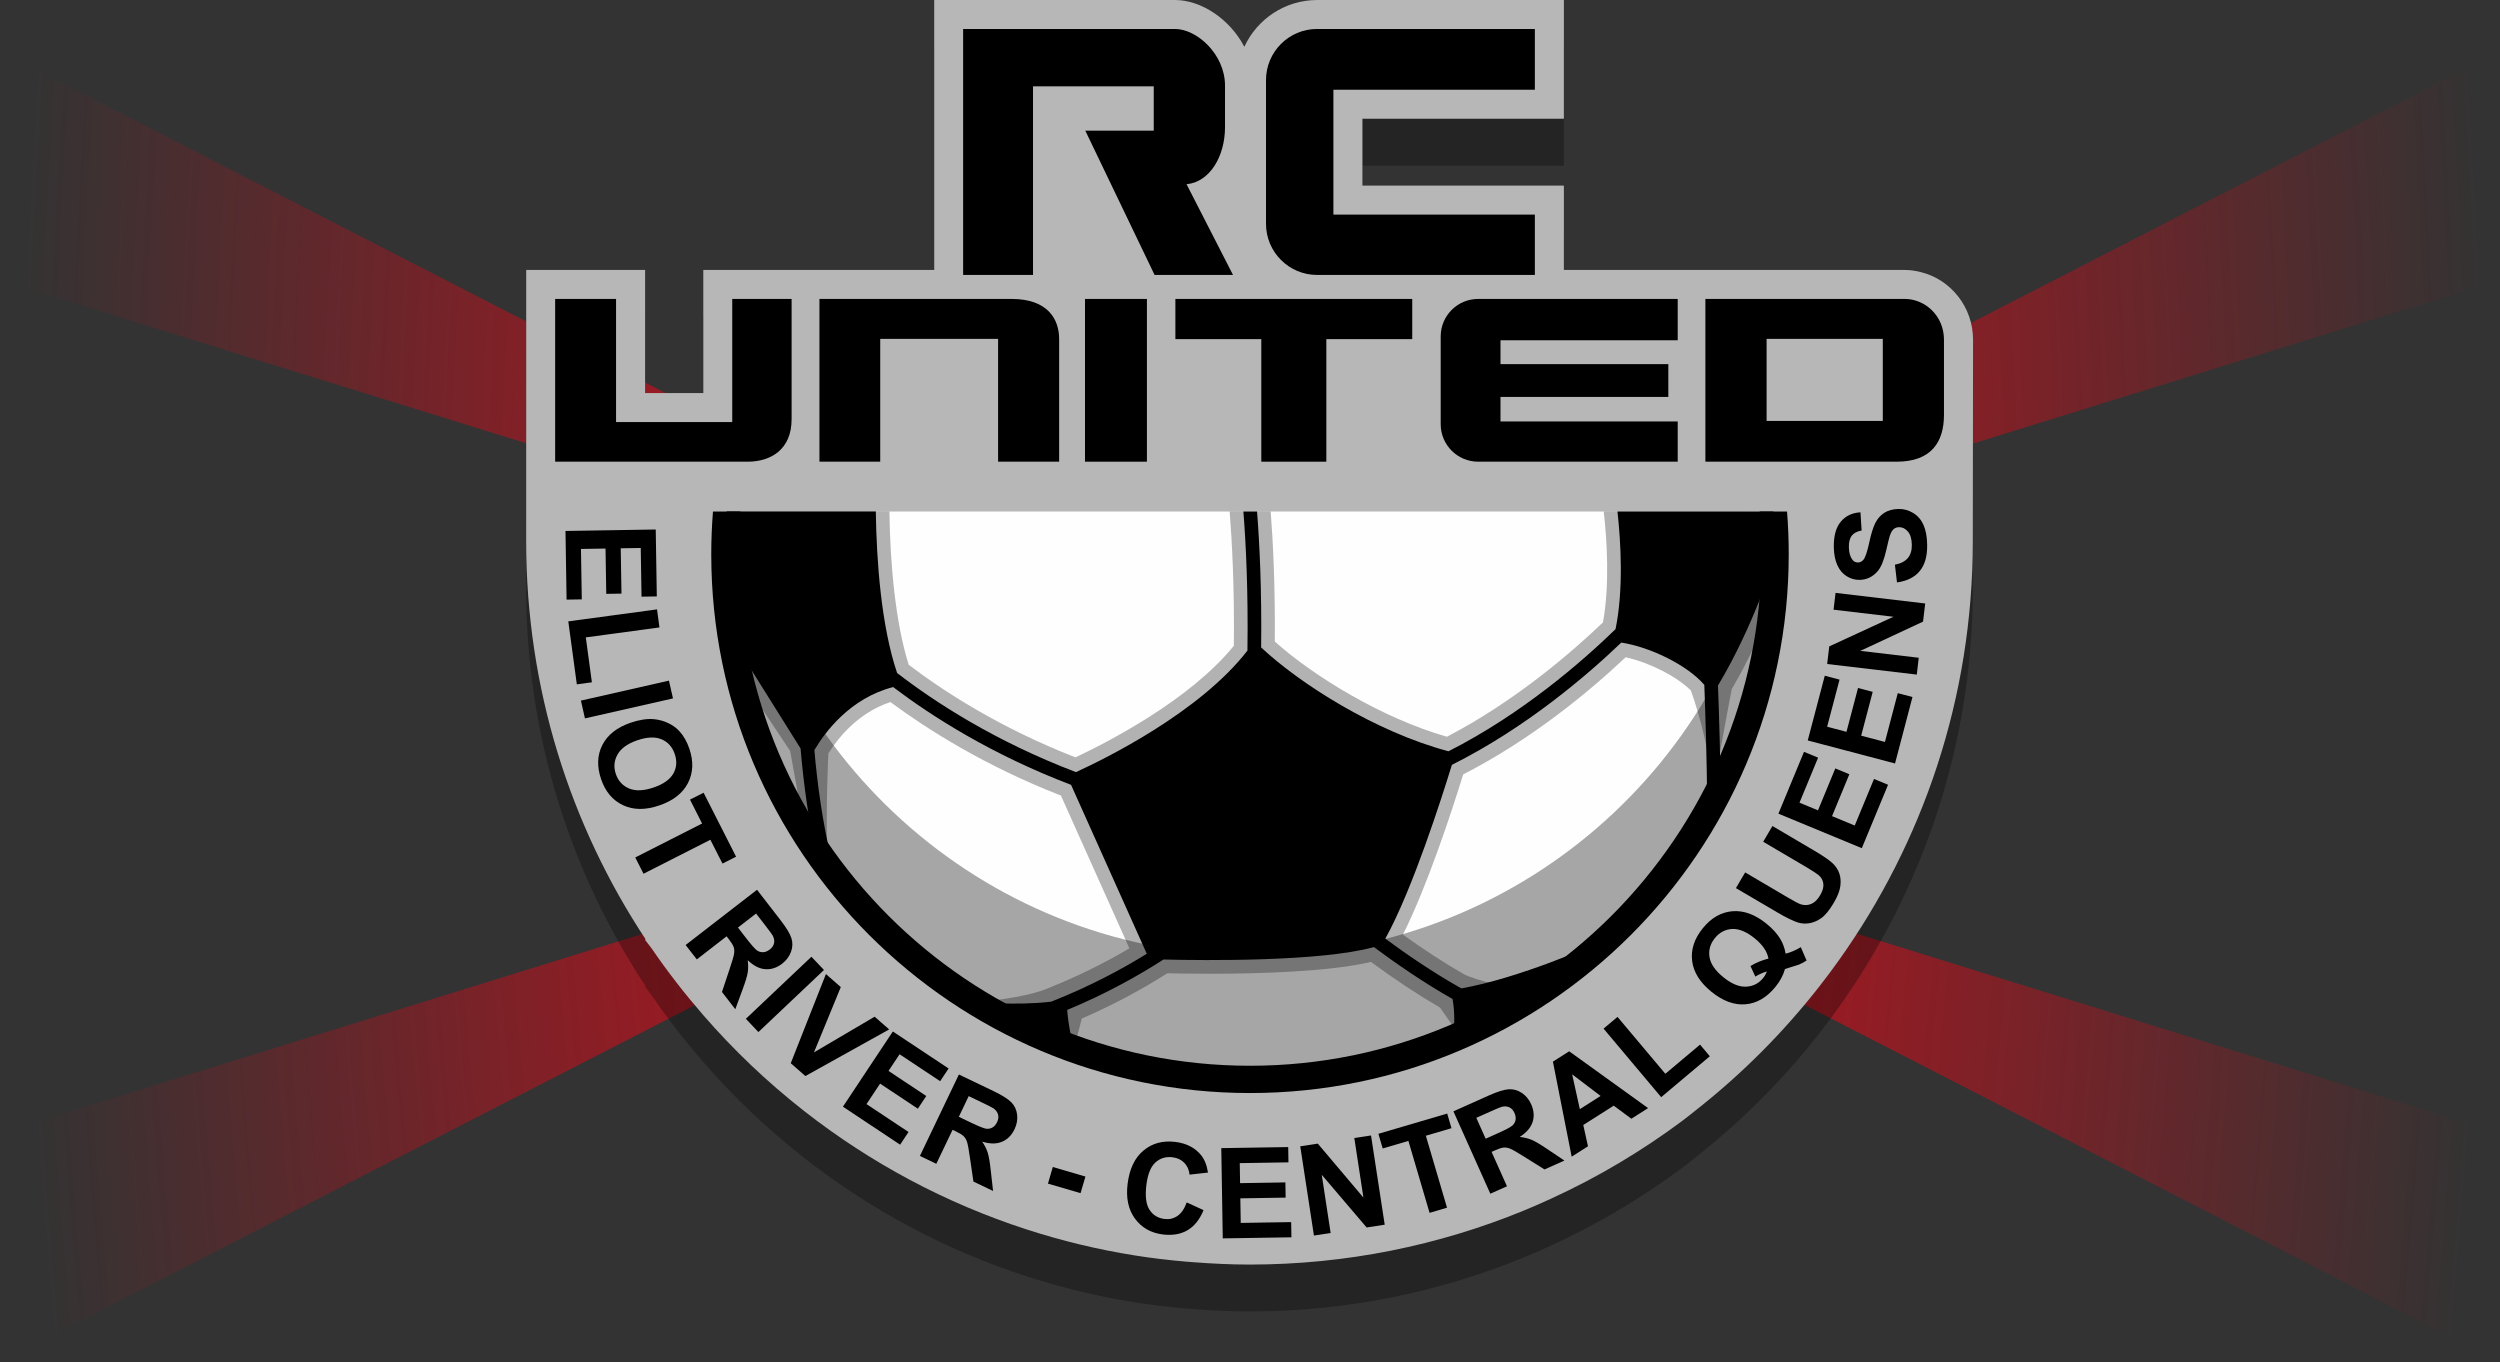 <?xml version="1.0" encoding="utf-8"?>
<!-- Generator: Adobe Illustrator 16.0.0, SVG Export Plug-In . SVG Version: 6.00 Build 0)  -->
<!DOCTYPE svg PUBLIC "-//W3C//DTD SVG 1.1//EN" "http://www.w3.org/Graphics/SVG/1.1/DTD/svg11.dtd">
<svg version="1.1" id="Layer_1" xmlns="http://www.w3.org/2000/svg" xmlns:xlink="http://www.w3.org/1999/xlink" x="0px" y="0px"
	 width="160.001px" height="87.183px" viewBox="80.196 9.737 160.001 87.183" enable-background="new 80.196 9.737 160.001 87.183"
	 xml:space="preserve">
<rect x="80.196" y="9.737" width="160.001" height="87.183" fill="#333333" stroke="none"/>
<g id="Layer_2_1_">
	
		<radialGradient id="SVGID_1_" cx="160.827" cy="48.344" r="200.33" gradientTransform="matrix(0.396 0 0 1 96.697 0)" gradientUnits="userSpaceOnUse">
		<stop  offset="0.097" style="stop-color:#E10918"/>
		<stop  offset="0.872" style="stop-color:#E10918;stop-opacity:0.141"/>
		<stop  offset="1" style="stop-color:#E10918;stop-opacity:0"/>
	</radialGradient>
	<path fill="url(#SVGID_1_)" d="M240.197,27.663l-71.965,22.32l71.965-36.976V27.663z M240.197,82.261l-71.965-22.317l71.965,36.977
		V82.261z M80.196,27.663l71.965,22.32L80.196,13.007V27.663z M80.196,96.92l71.965-36.977L80.196,82.261V96.92z"/>
</g>
<g>
	<path opacity="0.3" d="M206.472,34.487c0-2.105-1.431-3.863-3.344-4.336c-0.329-0.082-0.667-0.136-1.02-0.136h-21.823v-5.398
		h-12.893v-4.279h12.893v-7.6h-15.789c-2.065,0-3.85,1.229-4.662,2.994c-0.938-1.795-2.779-2.994-4.433-2.994h-15.415v17.277
		h-14.778v7.88h-3.725v-7.88h-4.232h-3.377c0,0-0.003,16.274-0.003,17.365c0,9.414,2.817,18.167,7.645,25.474l-0.04,0.031
		l0.415,0.537c1.022,1.498,2.136,2.928,3.322,4.293c1.933,2.226,4.074,4.263,6.394,6.085c0.034,0.026,0.068,0.053,0.102,0.08
		c4.209,3.285,8.997,5.86,14.19,7.541c2.232,0.723,4.537,1.283,6.903,1.661c1.082,0.173,2.177,0.303,3.283,0.399
		c0.178,0.016,0.357,0.027,0.536,0.041c1.17,0.089,2.349,0.148,3.542,0.148c6.208,0,12.127-1.231,17.538-3.448
		c0.584-0.239,1.16-0.493,1.731-0.755c1.52-0.696,2.997-1.468,4.422-2.319c1.388-0.828,2.731-1.721,4.02-2.685
		c0.342-0.256,0.671-0.525,1.005-0.79c2.884-2.284,5.487-4.904,7.754-7.802c0.42-0.536,0.828-1.082,1.224-1.637
		c5.407-7.575,8.599-16.84,8.599-26.856C206.455,45.371,206.472,34.487,206.472,34.487z"/>
	<path fill="#B7B7B7" d="M206.472,31.487c0-2.105-1.431-3.863-3.344-4.336c-0.329-0.082-0.667-0.136-1.02-0.136h-21.823v-5.398
		h-12.893v-4.279h12.893v-7.6h-15.789c-2.065,0-3.85,1.229-4.662,2.994c-0.938-1.795-2.779-2.994-4.433-2.994h-15.415v17.277
		h-14.778v7.88h-3.725v-7.88h-4.232h-3.377c0,0-0.003,16.274-0.003,17.365c0,9.414,2.817,18.167,7.645,25.474l-0.04,0.031
		l0.415,0.537c1.022,1.498,2.136,2.928,3.322,4.293c1.933,2.226,4.074,4.263,6.394,6.085c0.034,0.026,0.068,0.053,0.102,0.08
		c4.209,3.285,8.997,5.86,14.19,7.541c2.232,0.723,4.537,1.283,6.903,1.661c1.082,0.173,2.177,0.303,3.283,0.399
		c0.178,0.016,0.357,0.027,0.536,0.041c1.17,0.089,2.349,0.148,3.542,0.148c6.208,0,12.127-1.231,17.538-3.448
		c0.584-0.239,1.16-0.493,1.731-0.755c1.52-0.696,2.997-1.468,4.422-2.319c1.388-0.828,2.731-1.721,4.02-2.685
		c0.342-0.256,0.671-0.525,1.005-0.79c2.884-2.284,5.487-4.904,7.754-7.802c0.42-0.536,0.828-1.082,1.224-1.637
		c5.407-7.575,8.599-16.84,8.599-26.856C206.455,42.371,206.472,31.487,206.472,31.487z"/>
	<g>
		<path fill="#FEFEFE" d="M193.804,45.213c0,18.56-15.047,33.604-33.606,33.604c-18.561,0-33.607-15.047-33.607-33.604
			c0-0.922,0.039-1.835,0.111-2.738h66.991C193.766,43.378,193.804,44.292,193.804,45.213z"/>
		<path fill="#A6A6A6" d="M160.444,70.894c-16.796,0-30.711-12.322-33.206-28.418H126.7c-0.073,0.902-0.11,1.816-0.11,2.738
			c0,18.56,15.047,33.604,33.607,33.604s33.606-15.047,33.606-33.604c0-0.922-0.039-1.835-0.112-2.738h-0.041
			C191.156,58.571,177.241,70.894,160.444,70.894z"/>
		<path opacity="0.3" enable-background="new    " d="M182.836,42.475c0.207,1.844,0.39,4.69-0.05,7.094
			c-1.911,1.833-5.562,5.018-9.985,7.319c-4.119-1.172-8.546-3.874-11.017-6.093c0.029-3.532-0.111-6.356-0.263-8.32h-2.626
			c0.154,1.953,0.31,4.882,0.268,8.593c-2.822,3.479-8.102,6.184-10.137,7.141c-4.835-1.888-8.435-4.226-10.671-5.927
			c-0.848-2.666-1.189-6.448-1.236-9.807h-10.417c-0.074,0.902-0.111,1.816-0.111,2.738c0,2.616,0.3,5.163,0.865,7.606l3.311,4.98
			l0.955,5.263c0.449,0.717,0.927,1.416,1.429,2.095c-0.117-3.99,0.061-7.204,0.061-7.204c0.659-1.045,1.94-2.614,3.972-3.283
			c2.344,1.734,6.037,4.083,10.912,5.984l4.383,9.777c-1.659,0.979-3.412,1.838-5.227,2.561c-1.094,0.466-2.95,0.736-4.592,0.892
			c1.963,1.203,4.061,2.21,6.262,2.994l0.51-1.954c1.92-0.833,3.757-1.807,5.472-2.898c0.669,0.016,1.617,0.031,2.707,0.031
			c3.297,0,7.682-0.136,10.329-0.757c1.501,1.106,2.982,2.087,4.418,2.923l1.265,1.807c0.876-0.381,1.734-0.799,2.57-1.252
			l1.216-1.674c0,0-2.883-0.644-3.533-1.024c-1.258-0.724-2.563-1.571-3.894-2.527c1.56-3.093,3.134-7.907,3.859-10.253
			c4.364-2.24,8.005-5.245,10.396-7.497c1.519,0.332,3.255,1.214,4.175,2.124c0,0,1.237,3.338,1.401,6.582
			c0.791-4.525,1.215-6.671,1.215-6.671c1.128-1.913,2.017-3.92,2.629-5.472c0.098-1.037,0.148-2.088,0.148-3.15
			c0-0.922-0.037-1.836-0.11-2.738L182.836,42.475L182.836,42.475z"/>
		<path d="M183.715,42.475c0.217,1.973,0.395,4.999-0.124,7.529c-2.139,2.078-5.993,5.433-10.692,7.815
			c-4.7-1.25-9.551-4.353-11.989-6.646c0.044-3.729-0.104-6.688-0.262-8.699h-0.874c0.159,2.025,0.313,5.056,0.259,8.901
			c-3.048,3.944-9.1,6.921-10.974,7.778c-5.207-1.983-9.058-4.5-11.447-6.344c-1.016-2.996-1.319-7.164-1.363-10.336h-9.546
			c-0.074,0.902-0.111,1.816-0.111,2.738c0,1.835,0.149,3.633,0.433,5.388l4.408,7.039c0.183,2.17,0.522,4.84,1.156,7.437
			l0.848-0.206c-0.604-2.479-0.938-5.026-1.12-7.126c0.672-1.142,2.282-3.322,5.04-4.033c2.462,1.864,6.29,4.313,11.388,6.258
			l4.846,10.81c-1.591,0.986-3.653,2.095-6.125,3.068c-2.269,0.264-4.789,0.021-4.837,0.018c0.767,0.47,1.553,0.91,2.357,1.318
			l0.131,0.42c0.146-0.045,0.29-0.093,0.433-0.14c1.092,0.528,2.213,1.002,3.366,1.412c-0.01-0.04-0.345-1.435-0.42-2.501
			c2.54-1.055,4.611-2.225,6.162-3.227c2.596,0.063,10.045,0.147,13.471-0.795c1.312,0.979,3.087,2.219,5.032,3.324
			c0.168,0.936,0.113,1.881,0.028,2.539c0.877-0.367,1.732-0.771,2.569-1.21c0.105,0.047,0.211,0.097,0.316,0.142l0.174-0.401
			c2.18-1.188,4.213-2.608,6.067-4.229l-0.09-0.32c0,0-4.706,2.125-8.504,2.799c-1.858-1.047-3.568-2.227-4.863-3.184
			c1.739-3.139,3.619-9.039,4.259-11.123c4.703-2.354,8.589-5.667,10.843-7.826c1.862,0.287,4.229,1.447,5.313,2.705
			c0.078,2.091,0.156,4.724,0.183,7.404l0.872-0.009c-0.025-2.657-0.103-5.267-0.181-7.353c2.314-3.848,3.631-8.152,3.656-8.24
			c0.002-0.035,0.003-0.071,0.003-0.106v-0.098c-0.003-0.905-0.039-1.804-0.11-2.69L183.715,42.475L183.715,42.475z"/>
		<path d="M160.197,79.692c-19.012,0-34.48-15.469-34.48-34.479c0-0.922,0.038-1.835,0.109-2.738h1.752
			c-0.075,0.902-0.115,1.816-0.115,2.738c0,18.05,14.685,32.733,32.734,32.733s32.734-14.686,32.734-32.733
			c0-0.922-0.04-1.836-0.115-2.738h1.751c0.072,0.903,0.108,1.816,0.108,2.738C194.677,64.224,179.209,79.692,160.197,79.692z"/>
		<g>
			<path d="M156.136,21.527c1.479-0.138,2.462-1.771,2.462-3.661c0-1.89,0-0.603,0-2.639s-1.818-3.636-3.2-3.636
				c-1.381,0-13.561,0-13.561,0v15.742h4.473v-12.07h7.726v2.835h-4.381l4.435,9.234h5.019L156.136,21.527z"/>
			<path d="M164.492,27.333h13.935V23.47h-12.893v-7.989h12.893v-3.89h-13.935c-1.807,0-3.271,1.465-3.271,3.271v9.198
				C161.221,25.869,162.686,27.333,164.492,27.333z"/>
			<path d="M127.06,36.75h-7.436v-7.88h-3.898v10.416c0,0,10.81,0,12.31,0s2.823-0.783,2.823-2.719c0-1.937,0-7.697,0-7.697h-3.799
				V36.75z"/>
			<path d="M144.943,28.869h-12.302v10.416h3.89v-7.861h7.543v7.861h3.908c0,0,0-6.593,0-7.847S147.27,28.869,144.943,28.869z"/>
			<rect x="149.636" y="28.869" width="3.963" height="10.416"/>
			<polygon points="155.421,31.441 160.92,31.441 160.92,39.285 165.082,39.285 165.082,31.441 170.58,31.441 170.58,28.869 
				155.421,28.869 			"/>
			<path d="M172.401,31.269v5.617c0,1.325,1.074,2.399,2.398,2.399h12.771v-2.572h-11.342V35.14h10.742v-2.1h-10.742v-1.526h11.342
				v-2.645H174.8C173.476,28.869,172.401,29.943,172.401,31.269z"/>
			<path d="M202.104,28.869c-1.281,0-12.762,0-12.762,0v10.416c0,0,10.008,0,12.242,0c2.236,0,3.027-1.281,3.027-2.999
				c0-1.718,0-3.245,0-4.799C204.613,29.933,203.387,28.869,202.104,28.869z M200.696,36.676h-7.437v-5.253h7.437V36.676z"/>
		</g>
		<g>
			<path d="M116.388,43.719l5.775-0.094l0.069,4.283l-0.978,0.016l-0.05-3.117l-1.281,0.021l0.048,2.9l-0.974,0.016l-0.047-2.899
				l-1.572,0.025l0.053,3.227l-0.974,0.016L116.388,43.719z"/>
			<path d="M116.567,49.505l5.679-0.768l0.156,1.156l-4.714,0.637l0.389,2.874l-0.964,0.131L116.567,49.505z"/>
			<path d="M117.375,54.576l5.633-1.279l0.26,1.138l-5.635,1.279L117.375,54.576z"/>
			<path d="M120.552,55.993c0.558-0.191,1.054-0.268,1.487-0.23c0.321,0.029,0.629,0.113,0.923,0.252
				c0.295,0.141,0.54,0.319,0.734,0.539c0.261,0.29,0.467,0.658,0.62,1.104c0.274,0.805,0.246,1.535-0.088,2.189
				c-0.334,0.653-0.946,1.135-1.836,1.438c-0.883,0.303-1.654,0.299-2.317-0.012c-0.663-0.309-1.132-0.863-1.407-1.666
				c-0.277-0.813-0.251-1.545,0.08-2.193C119.082,56.765,119.683,56.291,120.552,55.993z M120.979,57.117
				c-0.619,0.212-1.04,0.516-1.262,0.911c-0.222,0.395-0.257,0.813-0.105,1.253c0.151,0.438,0.433,0.745,0.847,0.92
				c0.414,0.173,0.938,0.151,1.571-0.065c0.626-0.214,1.046-0.512,1.261-0.893c0.214-0.381,0.243-0.799,0.088-1.252
				c-0.155-0.454-0.438-0.77-0.845-0.939C122.126,56.88,121.608,56.901,120.979,57.117z"/>
			<path d="M120.852,64.615l4.278-2.173l-0.775-1.529l0.872-0.441l2.079,4.094l-0.871,0.44l-0.775-1.524l-4.279,2.175
				L120.852,64.615z"/>
			<path d="M124.076,70.218l4.57-3.535l1.501,1.941c0.378,0.488,0.611,0.875,0.701,1.16c0.089,0.283,0.08,0.574-0.027,0.869
				c-0.107,0.296-0.295,0.548-0.565,0.758c-0.343,0.265-0.705,0.383-1.083,0.354c-0.38-0.027-0.753-0.221-1.122-0.576
				c0.038,0.289,0.038,0.554-0.001,0.791c-0.038,0.236-0.149,0.604-0.335,1.1l-0.459,1.248l-0.854-1.104l0.479-1.438
				c0.173-0.512,0.271-0.848,0.295-1.006c0.025-0.159,0.018-0.301-0.023-0.426c-0.042-0.123-0.145-0.291-0.308-0.504l-0.146-0.188
				l-1.907,1.477L124.076,70.218z M127.426,69.101l0.528,0.684c0.342,0.441,0.575,0.703,0.697,0.785
				c0.123,0.08,0.254,0.117,0.394,0.107c0.14-0.008,0.278-0.064,0.415-0.171c0.154-0.118,0.247-0.256,0.277-0.412
				c0.031-0.153,0.001-0.315-0.089-0.485c-0.048-0.082-0.216-0.312-0.506-0.686l-0.558-0.72L127.426,69.101z"/>
			<path d="M127.932,74.94l4.195-3.971l0.803,0.848l-4.196,3.972L127.932,74.94z"/>
			<path d="M130.804,77.784l2.252-5.707l0.951,0.834l-1.717,4.179l3.881-2.284l0.932,0.814l-5.362,2.984L130.804,77.784z"/>
			<path d="M134.144,80.565l3.194-4.813l3.569,2.369l-0.541,0.813l-2.597-1.724l-0.708,1.067l2.417,1.604l-0.539,0.813l-2.417-1.604
				l-0.869,1.31l2.688,1.785l-0.537,0.813L134.144,80.565z"/>
			<path d="M139.07,83.717l2.495-5.211l2.214,1.06c0.557,0.268,0.938,0.509,1.146,0.723c0.208,0.215,0.33,0.479,0.367,0.789
				c0.037,0.313-0.018,0.623-0.166,0.931c-0.187,0.392-0.457,0.659-0.808,0.804c-0.353,0.146-0.772,0.142-1.262-0.012
				c0.164,0.241,0.281,0.477,0.354,0.706s0.137,0.606,0.194,1.134l0.149,1.32l-1.258-0.604l-0.218-1.498
				c-0.076-0.533-0.139-0.877-0.188-1.03c-0.049-0.152-0.119-0.274-0.213-0.368c-0.093-0.093-0.26-0.197-0.501-0.313l-0.213-0.103
				l-1.042,2.175L139.07,83.717z M141.562,81.213l0.777,0.373c0.506,0.241,0.83,0.371,0.977,0.39c0.146,0.017,0.279-0.01,0.399-0.08
				c0.121-0.069,0.22-0.184,0.294-0.34c0.084-0.176,0.105-0.34,0.063-0.492c-0.042-0.151-0.141-0.283-0.298-0.395
				c-0.08-0.053-0.333-0.182-0.759-0.385l-0.821-0.395L141.562,81.213z"/>
			<path d="M147.265,85.489l0.311-1.063l2.088,0.611l-0.312,1.063L147.265,85.489z"/>
			<path d="M156.147,86.692l1.078,0.494c-0.25,0.604-0.595,1.035-1.031,1.289c-0.438,0.254-0.964,0.342-1.58,0.267
				c-0.761-0.095-1.354-0.433-1.78-1.013s-0.583-1.322-0.471-2.225c0.118-0.955,0.456-1.665,1.015-2.132s1.238-0.651,2.042-0.552
				c0.701,0.087,1.245,0.365,1.633,0.832c0.229,0.279,0.382,0.654,0.455,1.13l-1.18,0.132c-0.031-0.307-0.144-0.559-0.338-0.757
				c-0.193-0.198-0.444-0.316-0.752-0.354c-0.425-0.053-0.789,0.057-1.091,0.329c-0.303,0.272-0.496,0.75-0.581,1.433
				c-0.09,0.727-0.023,1.259,0.199,1.599c0.222,0.34,0.543,0.536,0.96,0.588c0.308,0.037,0.584-0.026,0.83-0.196
				C155.802,87.388,155.999,87.101,156.147,86.692z"/>
			<path d="M158.453,88.994l-0.094-5.776l4.283-0.068l0.016,0.978l-3.117,0.05l0.021,1.281l2.899-0.047l0.017,0.973l-2.9,0.047
				l0.026,1.572l3.227-0.052l0.017,0.973L158.453,88.994z"/>
			<path d="M164.288,88.812l-0.875-5.711l1.122-0.172l2.921,3.454l-0.584-3.813l1.07-0.163l0.876,5.711l-1.157,0.177l-2.873-3.371
				l0.57,3.725L164.288,88.812z"/>
			<path d="M171.689,87.36l-1.355-4.604l-1.645,0.483l-0.276-0.938l4.404-1.296l0.275,0.937l-1.641,0.483l1.355,4.604L171.689,87.36
				z"/>
			<path d="M175.577,86.134l-2.361-5.271l2.24-1.004c0.564-0.252,0.995-0.389,1.293-0.407c0.297-0.021,0.577,0.057,0.839,0.229
				c0.263,0.174,0.463,0.416,0.604,0.729c0.177,0.396,0.207,0.775,0.09,1.137c-0.117,0.362-0.393,0.68-0.825,0.954
				c0.29,0.031,0.547,0.094,0.77,0.188c0.222,0.093,0.551,0.287,0.987,0.584l1.105,0.74l-1.273,0.569l-1.282-0.802
				c-0.457-0.288-0.761-0.463-0.908-0.524c-0.148-0.063-0.288-0.087-0.419-0.075c-0.13,0.01-0.317,0.07-0.563,0.18l-0.216,0.098
				l0.985,2.201L175.577,86.134z M175.278,82.615l0.788-0.353c0.511-0.229,0.82-0.395,0.929-0.494c0.107-0.1,0.173-0.22,0.198-0.355
				c0.023-0.139,0.001-0.285-0.069-0.444c-0.08-0.177-0.19-0.299-0.334-0.366c-0.145-0.065-0.31-0.074-0.494-0.026
				c-0.092,0.026-0.354,0.137-0.785,0.33l-0.83,0.372L175.278,82.615z"/>
			<path d="M185.674,80.656l-1.07,0.68l-1.129-0.836l-1.949,1.237l0.302,1.363l-1.045,0.664l-1.2-6.082l1.041-0.662L185.674,80.656z
				 M182.635,79.878l-1.82-1.382l0.491,2.228L182.635,79.878z"/>
			<path d="M186.512,79.956l-3.688-4.387l0.893-0.75l3.062,3.641l2.22-1.867l0.627,0.745L186.512,79.956z"/>
			<path d="M194.48,70.774c0.34-0.094,0.662-0.232,0.969-0.418l0.368,0.854c-0.152,0.103-0.316,0.19-0.493,0.265
				c-0.038,0.017-0.334,0.108-0.888,0.278c-0.109,0.397-0.312,0.774-0.602,1.132c-0.559,0.69-1.2,1.065-1.924,1.127
				c-0.723,0.061-1.451-0.207-2.186-0.805c-0.732-0.594-1.144-1.253-1.231-1.975c-0.088-0.723,0.139-1.418,0.686-2.09
				c0.538-0.664,1.171-1.026,1.895-1.086c0.724-0.059,1.451,0.209,2.183,0.803c0.389,0.314,0.686,0.646,0.892,0.994
				C194.306,70.117,194.416,70.424,194.48,70.774z M193.378,71.087c-0.041-0.229-0.136-0.449-0.281-0.664
				c-0.146-0.216-0.347-0.425-0.598-0.63c-0.518-0.42-0.998-0.62-1.438-0.601c-0.442,0.021-0.813,0.216-1.112,0.584
				c-0.299,0.369-0.414,0.773-0.344,1.213c0.069,0.438,0.364,0.865,0.88,1.285c0.523,0.426,1.01,0.629,1.455,0.61
				c0.447-0.019,0.813-0.202,1.098-0.553c0.105-0.131,0.186-0.271,0.236-0.423c-0.271,0.085-0.516,0.195-0.736,0.331l-0.311-0.675
				C192.57,71.353,192.954,71.192,193.378,71.087z"/>
			<path d="M191.295,66.576l0.592-1.005l2.696,1.587c0.429,0.252,0.713,0.403,0.854,0.452c0.229,0.076,0.453,0.07,0.672-0.019
				c0.219-0.09,0.411-0.274,0.575-0.555c0.169-0.286,0.235-0.535,0.205-0.749s-0.123-0.385-0.274-0.516
				c-0.153-0.129-0.426-0.31-0.82-0.541l-2.754-1.621l0.592-1.006l2.614,1.539c0.6,0.353,1.005,0.627,1.22,0.828
				c0.216,0.199,0.363,0.422,0.447,0.668c0.084,0.245,0.104,0.521,0.062,0.824c-0.043,0.305-0.181,0.652-0.412,1.047
				c-0.28,0.475-0.547,0.803-0.802,0.984c-0.255,0.181-0.513,0.291-0.771,0.331c-0.259,0.039-0.498,0.024-0.718-0.043
				c-0.324-0.103-0.766-0.318-1.321-0.646L191.295,66.576z"/>
			<path d="M199.353,64.021l-5.338-2.209l1.638-3.957l0.902,0.373l-1.191,2.881l1.184,0.49l1.108-2.682l0.899,0.372l-1.108,2.681
				l1.453,0.602l1.233-2.982l0.899,0.373L199.353,64.021z"/>
			<path d="M201.479,58.599l-5.587-1.473l1.091-4.142l0.945,0.249l-0.795,3.015l1.238,0.326l0.739-2.805l0.94,0.247l-0.738,2.805
				l1.521,0.4l0.821-3.121l0.941,0.247L201.479,58.599z"/>
			<path d="M202.872,52.911l-5.737-0.677l0.134-1.128l4.107-1.896l-3.831-0.452l0.127-1.076l5.737,0.678l-0.138,1.162l-4.015,1.871
				l3.74,0.441L202.872,52.911z"/>
			<path d="M201.604,47.012l-0.133-1.133c0.38-0.075,0.656-0.22,0.832-0.432c0.174-0.213,0.258-0.496,0.25-0.851
				c-0.008-0.375-0.093-0.657-0.256-0.845c-0.161-0.187-0.351-0.278-0.563-0.274c-0.137,0.003-0.252,0.045-0.347,0.127
				c-0.096,0.082-0.176,0.224-0.242,0.425c-0.045,0.138-0.122,0.451-0.233,0.938c-0.143,0.629-0.324,1.071-0.546,1.327
				c-0.31,0.361-0.694,0.546-1.151,0.555c-0.294,0.006-0.57-0.071-0.83-0.233c-0.26-0.161-0.459-0.397-0.599-0.71
				c-0.141-0.311-0.215-0.688-0.225-1.133c-0.015-0.725,0.135-1.273,0.444-1.646c0.312-0.372,0.73-0.573,1.262-0.602l0.073,1.165
				c-0.296,0.056-0.507,0.167-0.634,0.334c-0.127,0.166-0.188,0.414-0.181,0.743c0.007,0.338,0.081,0.603,0.225,0.791
				c0.092,0.122,0.213,0.181,0.362,0.178c0.137-0.002,0.252-0.063,0.347-0.18c0.121-0.149,0.242-0.51,0.365-1.079
				c0.123-0.57,0.253-0.993,0.392-1.268c0.138-0.274,0.328-0.491,0.574-0.65c0.245-0.157,0.55-0.24,0.915-0.248
				c0.331-0.007,0.644,0.079,0.937,0.258c0.292,0.178,0.512,0.434,0.66,0.767c0.146,0.334,0.225,0.751,0.233,1.253
				c0.015,0.73-0.144,1.295-0.473,1.692C202.736,46.68,202.25,46.923,201.604,47.012z"/>
		</g>
	</g>
</g>
</svg>
